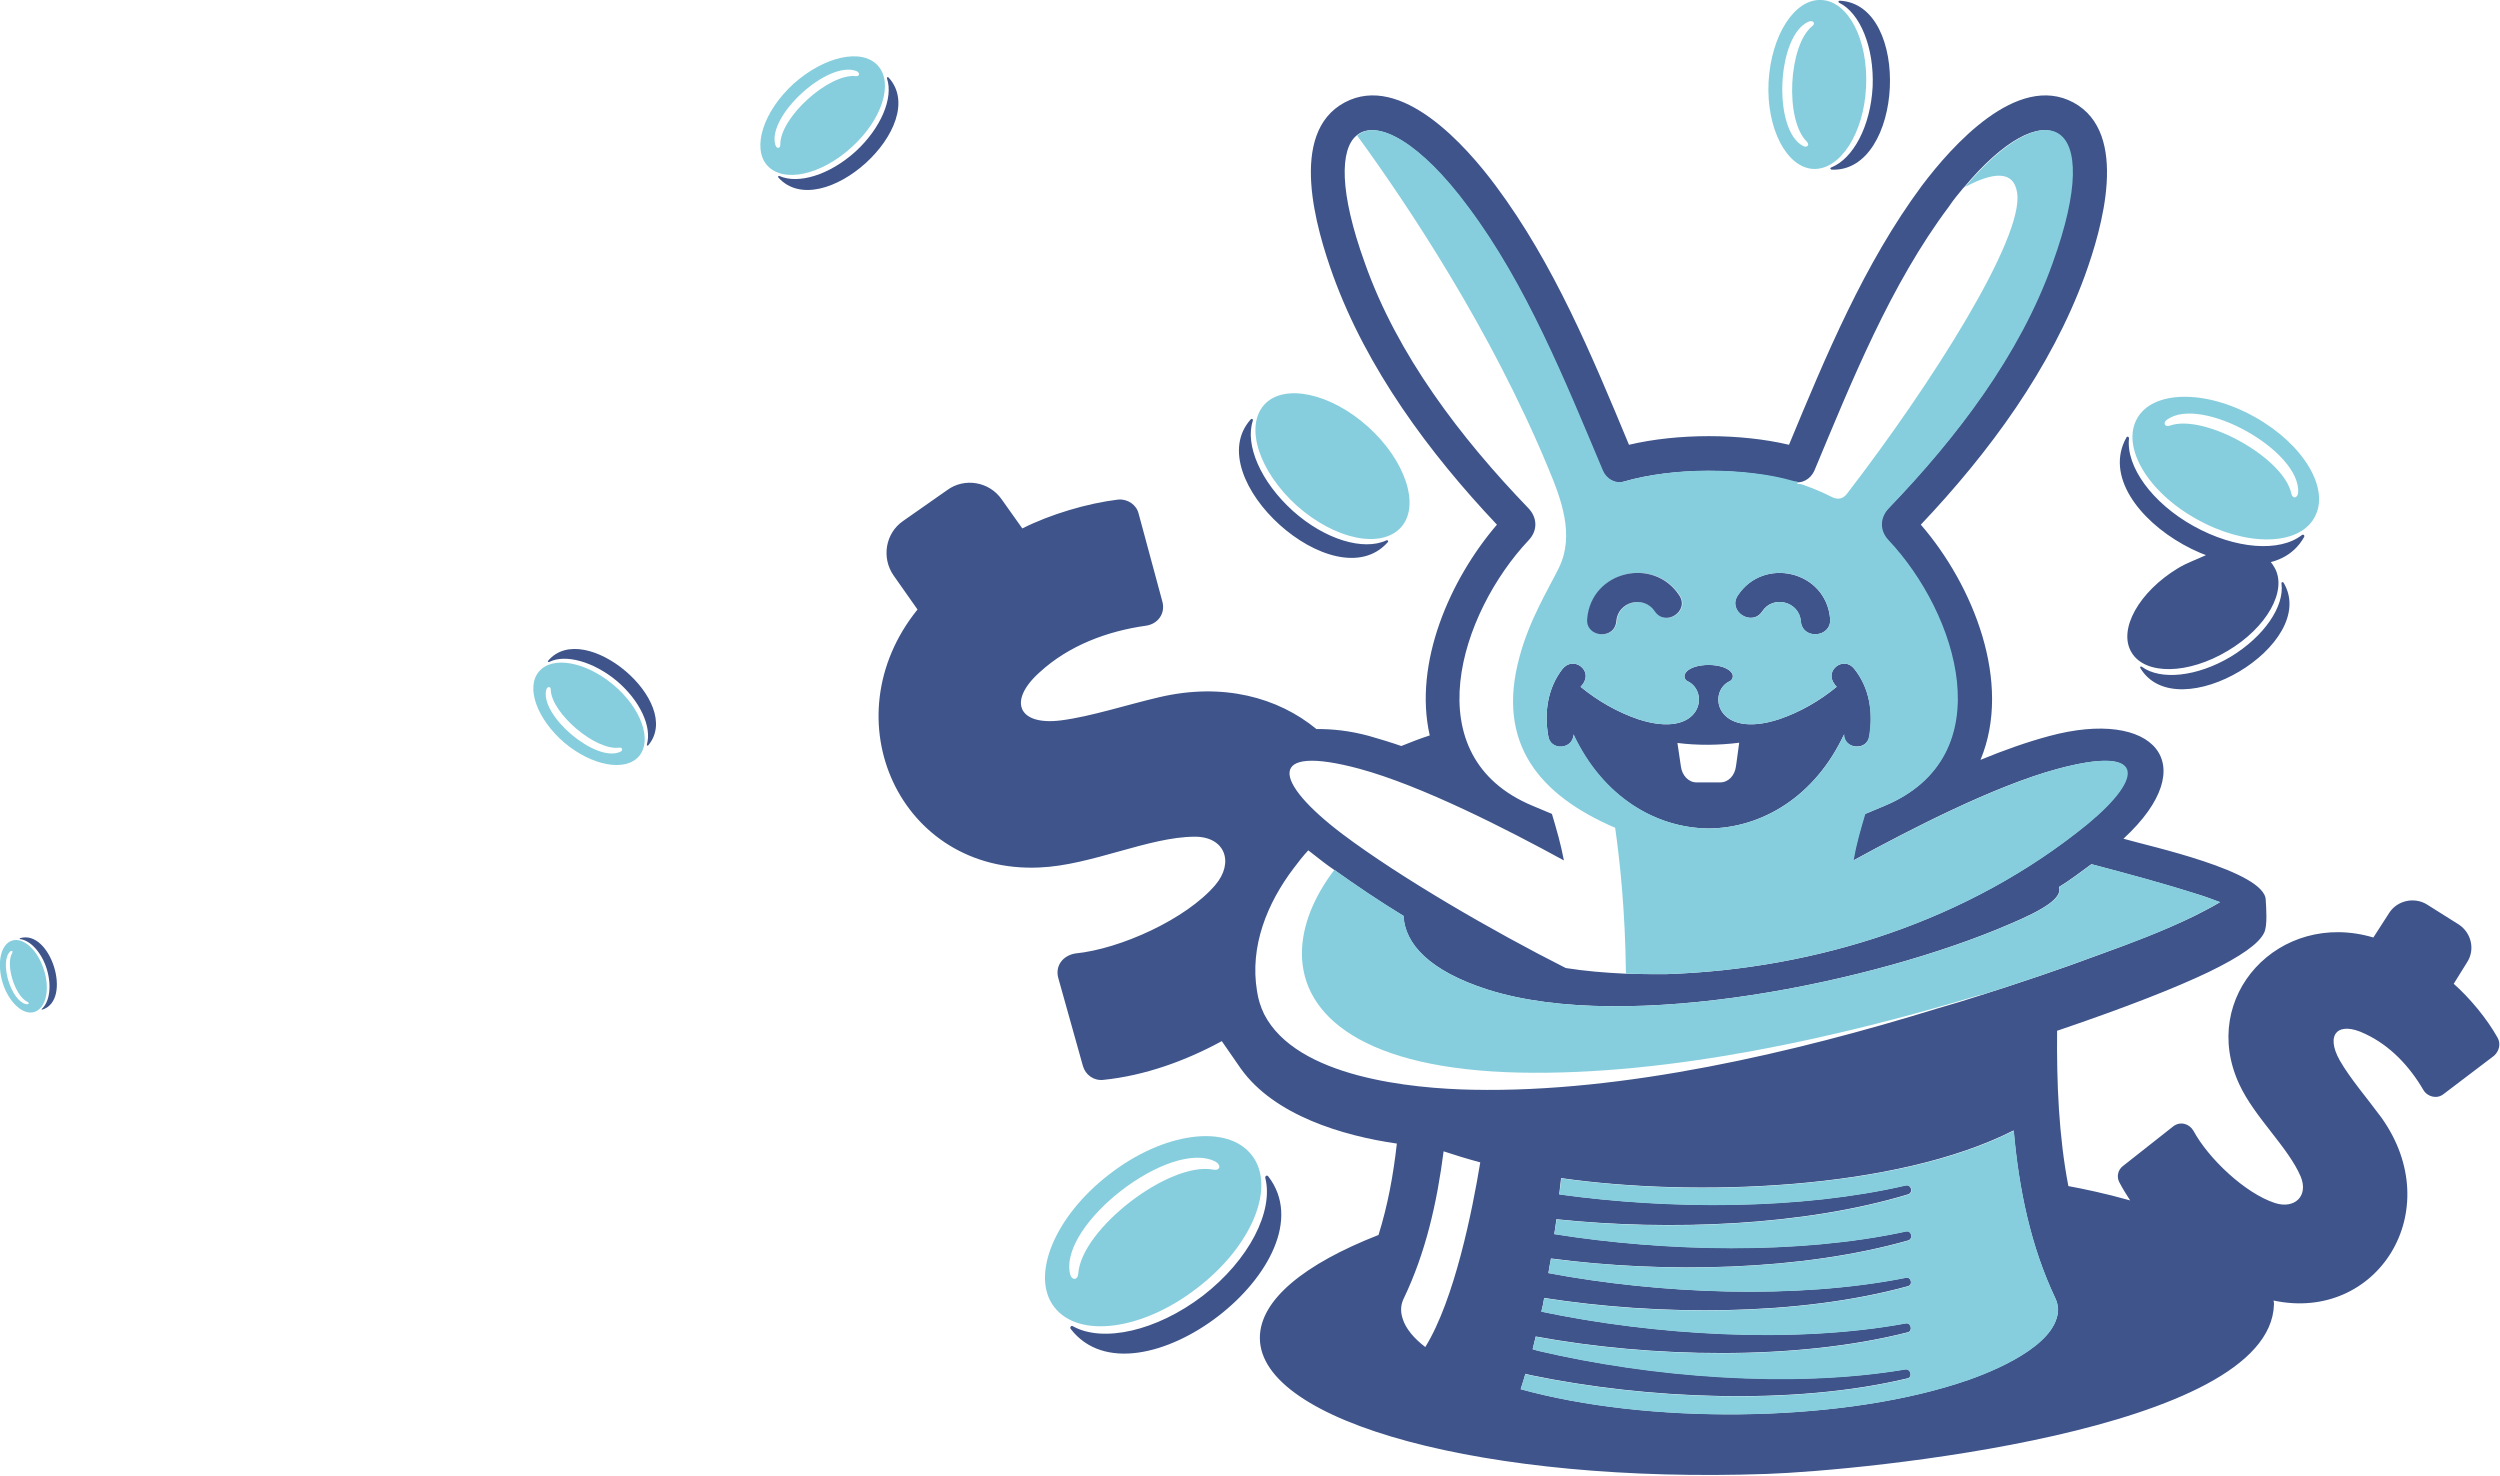 <svg xmlns="http://www.w3.org/2000/svg" width="1064" height="628" viewBox="52 -34 1064 628"><path fill="#3E548A" d="M830.8 229.3c-1.8-20.4-28.3-26.5-39.2-9.9-4.5 6.7 5.9 13.5 10.4 6.8 4.5-7 15.7-4.3 16.4 4.2.7 8.1 13.1 7 12.4-1.1zm10.4 21.4c-4.5-5.8-13 .7-8.4 6.5.2.4.5.7.9 1.1-7.4 6.1-15.7 10.8-24.5 13.8-27 8.8-30.7-11.7-21-16.2 1.1-.5 1.6-2 1.1-3-2.4-5.2-17.9-5.2-20.2 0-.5 1.1 0 2.5 1.1 3 9.7 4.5 6 25-21 16.2-8.8-3-17.2-7.8-24.5-13.8.4-.4.6-.7.9-1.1 4.5-5.8-3.9-12.3-8.6-6.5-6.3 8.1-7.8 18.4-6.1 28.3.9 6.9 10.8 6 10.8-.6 12.4 26.7 35.1 40 57.6 40.2 22.5-.2 45.2-13.5 57.6-40.2 0 6.5 9.9 7.4 10.8.6 1.5-9.9 0-20.2-6.5-28.3zm-50.4 41.7c-.5 3.6-3 6.7-6.8 6.7h-9.9c-3.6 0-6.2-3.1-6.7-6.7l-1.5-10.2c8.6 1.1 17.7 1 26.3-.1l-1.4 10.3zm50.4-41.7c-4.5-5.8-13 .7-8.4 6.5.2.4.5.7.9 1.1-7.4 6.1-15.7 10.8-24.5 13.8-27 8.8-30.7-11.7-21-16.2 1.1-.5 1.6-2 1.1-3-2.4-5.2-17.9-5.2-20.2 0-.5 1.1 0 2.5 1.1 3 9.7 4.5 6 25-21 16.2-8.8-3-17.2-7.8-24.5-13.8.4-.4.6-.7.9-1.1 4.5-5.8-3.9-12.3-8.6-6.5-6.3 8.1-7.8 18.4-6.1 28.3.9 6.9 10.8 6 10.8-.6 12.4 26.7 35.1 40 57.6 40.2 22.5-.2 45.2-13.5 57.6-40.2 0 6.5 9.9 7.4 10.8.6 1.5-9.9 0-20.2-6.5-28.3zm-50.4 41.7c-.5 3.6-3 6.7-6.8 6.7h-9.9c-3.6 0-6.2-3.1-6.7-6.7l-1.5-10.2c8.6 1.1 17.7 1 26.3-.1l-1.4 10.3zm40-63.1c-1.8-20.4-28.3-26.5-39.2-9.9-4.5 6.7 5.9 13.5 10.4 6.8 4.5-7 15.7-4.3 16.4 4.2.7 8.1 13.1 7 12.4-1.1zm0 0c-1.8-20.4-28.3-26.5-39.2-9.9-4.5 6.7 5.9 13.5 10.4 6.8 4.5-7 15.7-4.3 16.4 4.2.7 8.1 13.1 7 12.4-1.1zm10.4 21.4c-4.5-5.8-13 .7-8.4 6.5.2.4.5.7.9 1.1-7.4 6.1-15.7 10.8-24.5 13.8-27 8.8-30.7-11.7-21-16.2 1.1-.5 1.6-2 1.1-3-2.4-5.2-17.9-5.2-20.2 0-.5 1.1 0 2.5 1.1 3 9.7 4.5 6 25-21 16.2-8.8-3-17.2-7.8-24.5-13.8.4-.4.6-.7.9-1.1 4.5-5.8-3.9-12.3-8.6-6.5-6.3 8.1-7.8 18.4-6.1 28.3.9 6.9 10.8 6 10.8-.6 12.4 26.7 35.1 40 57.6 40.2 22.5-.2 45.2-13.5 57.6-40.2 0 6.5 9.9 7.4 10.8.6 1.5-9.9 0-20.2-6.5-28.3zm-50.4 41.7c-.5 3.6-3 6.7-6.8 6.7h-9.9c-3.6 0-6.2-3.1-6.7-6.7l-1.5-10.2c8.6 1.1 17.7 1 26.3-.1l-1.4 10.3zm50.4-41.7c-4.5-5.8-13 .7-8.4 6.5.2.4.5.7.9 1.1-7.4 6.1-15.7 10.8-24.5 13.8-27 8.8-30.7-11.7-21-16.2 1.1-.5 1.6-2 1.1-3-2.4-5.2-17.9-5.2-20.2 0-.5 1.1 0 2.5 1.1 3 9.7 4.5 6 25-21 16.2-8.8-3-17.2-7.8-24.5-13.8.4-.4.6-.7.9-1.1 4.5-5.8-3.9-12.3-8.6-6.5-6.3 8.1-7.8 18.4-6.1 28.3.9 6.9 10.8 6 10.8-.6 12.4 26.7 35.1 40 57.6 40.2 22.5-.2 45.2-13.5 57.6-40.2 0 6.5 9.9 7.4 10.8.6 1.5-9.9 0-20.2-6.5-28.3zm-50.4 41.7c-.5 3.6-3 6.7-6.8 6.7h-9.9c-3.6 0-6.2-3.1-6.7-6.7l-1.5-10.2c8.6 1.1 17.7 1 26.3-.1l-1.4 10.3zm11.2-66.2c4.5-7 15.7-4.3 16.4 4.2.7 8.1 13.2 7 12.5-1.1-1.8-20.4-28.3-26.5-39.2-9.9-4.6 6.7 5.8 13.5 10.3 6.8zm313 181.5c-4.5-8.1-11.9-17-18.7-23l5.6-9c3.6-5.4 2-12.6-3.4-16.2L1085 351c-5.4-3.4-12.8-1.8-16.2 3.6l-6.7 10.4c-40.1-11.9-74.5 25.2-57 62.6 6.5 14 20.8 26.7 26.1 39.2 3.4 8.3-2.7 13.9-11 11.2-12.6-4.1-28.3-18.9-34.7-30.8-1.8-3-5.6-4.1-8.6-1.8l-21.3 16.8c-2.2 1.6-2.9 4.6-1.6 7 1.4 2.7 3 5.2 4.6 7.7-10.6-3-20.3-5-26.3-6.1-4.1-21.3-5-43.8-4.8-66.1 30-10.2 50.7-18.4 64.5-25 13.8-6.7 21.4-12.1 23.6-16.7 1.5-2.9.9-10.6.7-13.9 0-12.3-50.2-23.1-60.4-26.1h-.2c34.7-32 12.8-55.8-31.7-43.7-9.3 2.5-19.2 6-29.1 10.1 13.7-32.9-3.2-74.5-25.4-100.1 29-30.6 55.4-66.4 69.9-106.2 7-19.4 19.2-60.5-5-73.5-23.9-12.8-51.7 18.5-64.5 35.5-24.5 33.1-40.7 72.1-56.5 110.2-20.7-4.9-47.4-4.9-68.1 0-15.8-38-32-77.1-56.7-110.2-12.6-17-40.3-48.3-64.3-35.5-24.3 13-12 54-5 73.5 14.4 39.8 40.9 75.6 69.8 106.2-20 23.3-35.6 58.9-28.6 89.7-4.1 1.3-8.1 2.9-12.1 4.5-4.6-1.6-9.3-3-13.8-4.3-8.1-2.2-15.7-3-22.3-2.9-16.4-13.5-39.8-19.9-66.8-13.6-13.8 3.2-29.3 8.3-42 9.9-18.2 2.3-22.7-8.3-9-20.5 12.4-11.4 28.8-17.5 45.2-19.8 5.1-.7 8.4-5.2 7-10.3l-10.1-37.4c-.9-3.8-4.7-6.3-8.6-6-13.3 1.6-29 6.3-40.9 12.3l-8.8-12.4c-5.3-7.6-15.9-9.3-23.2-3.9l-18.7 13.1c-7.6 5.2-9.3 15.7-4.1 23.2l10.2 14.5c-37.6 46.6-7.4 112.5 51.9 109.8 22.1-.9 46.6-13.1 66.2-13.1 12.8 0 16.8 11 8.6 20.6-12.3 14.4-40.3 27.2-59.6 29.1-5.2.9-8.6 5.2-7.2 10.4l10.5 37.5c1.1 3.8 4.6 6.3 8.6 5.9 17.7-1.8 35.1-8.1 50.5-16.5l8.1 11.7c14.2 19.9 43.4 28.6 66.4 31.9-1.5 13.5-3.9 26.4-7.8 38.9-31.7 12.4-50.5 27.7-50.5 43.8 0 36.1 96.5 62.1 215.8 57.9 40.3-1.4 214.2-18 215.8-72.1 0-.6 0-1.1-.2-1.7 43.9 9.4 74.4-38 45.9-77.9-5.8-7.9-13.3-16.6-17.7-24.3-6.3-11.2-.7-16.9 10.8-11.3 10.7 5 18.9 13.8 24.8 23.9 1.8 3 5.8 3.9 8.5 1.8l21.6-16.4c2.2-2 2.9-5.1 1.5-7.6zM630.6 293.2c26.5 7.2 62.7 25.7 87 39-1.3-6.9-3.1-13.1-5.1-19.8l-8.1-3.4c-50.8-21-31-82.2-1.7-113.2 3.8-4.1 3.6-9.5-.2-13.5-28.8-29.9-55.8-65.2-69.6-104.3-11-30.4-10.6-48.4-3.6-54.3 8.6-7.4 27.2 3.1 47.3 30.3 24.8 33.1 41.2 74 57.3 112.3 1.6 3.6 5.4 5.8 9.1 4.7 10.3-3 23.1-4.6 36-4.6s25.7 1.5 36 4.6c3.9 1.1 7.6-1.1 9.2-4.7 16-38.3 32.4-79.2 57.2-112.3 2-3 4.1-5.5 6.1-7.9l.4-.4c33.6-40.3 60.3-31.1 37.3 32.4-13.8 39.1-40.9 74.4-69.6 104.3-3.8 3.9-4 9.3-.2 13.5 29.3 31 49.1 92.2-1.7 113.2l-8.1 3.4c-2 6.7-3.8 13-5 19.8 24.3-13.3 60.4-31.9 86.9-39 37.4-10.1 37.1 3.2 12.8 23.4-50.2 41.1-115 61.8-179.3 63.9-5.8 0-11.6 0-17.3-.2-8.6-.4-17.1-1.1-25.3-2.4-31.3-15.8-70.4-38.5-94.9-56.9-29.8-22.5-33-38.7 7.1-27.9zm28 246.1c-4.7-3.6-8.4-7.8-9.7-12.3-.9-2.9-.8-5.6.5-8.3 9.4-19.6 14.2-40.9 17-62.7 4.8 1.6 10 3.2 15.6 4.7-3.3 20.1-10.9 58.4-23.4 78.6zm20.3-109.5c-26.1-.5-75.1-5.2-88.9-32.2-1.5-3.1-2.5-6.3-3-9.7-3.2-19.1 4.3-37.5 15.6-52.4 2-2.7 4-5.2 6.2-7.6 2.4 1.8 4.3 3.4 6.3 4.9 1.5 1.1 3 2.3 4.7 3.4 9.5 6.8 19.4 13.5 29.5 19.6.6 11.9 11 23.4 35.9 31.4 59.6 18.9 165.5-3.4 222.1-27.9 14.9-6.3 22.5-11.2 21-15.8 4.9-3 9.4-6.5 13.8-9.7 15.5 4.1 31 8.3 46.1 13.1 1.8.5 5.2 1.8 8.6 3.1-4.1 2.5-9 4.8-11 5.9-13 6.3-26.8 11.5-40.3 16.4-16.6 6.2-33.3 11.8-50.2 17.2-6.1 2-12.4 3.9-18.7 5.7-60.9 18.8-133.7 35.9-197.7 34.6zM927.3 527c-4.1 13.8-30.2 24.1-42.5 27.9-52.8 16.8-132.1 17.1-185.6 2.3.8-2.2 1.3-4.1 2-6.5l2.5.6c48.8 10.1 111.4 13 160.2 1.3 2.2-.6 1.3-4.2-1.1-3.8-48.4 8.1-108.5 3.2-156-7.9l-2.5-.7c.4-1.8.9-3.6 1.3-5.4 48.8 9 110.5 10.4 158.4-1.8 2.2-.6 1.3-4.2-.9-3.8-47.9 8.8-107.4 5-155.1-5 .5-2 .9-3.8 1.2-5.8 48.5 7.6 108.2 7.8 154.8-5 2.3-.6 1.3-4.2-.9-3.6-46.8 9.3-104.8 6.9-152.1-2 .3-2 .7-4.1 1.1-6.2 48.1 6.4 106.4 5.3 152.1-7.7 2.2-.8 1.3-4.4-1.1-3.8-45.7 9.9-102.4 8.6-149.6 1.1.4-2.2.6-4.3.9-6.3 47.9 5 105.1 2.9 149.7-10.6 2.3-.8 1.3-4.3-1.1-3.8-45 10.4-100.6 10.3-147.4 3.8.2-2.3.6-4.7.8-6.9 56.5 8.1 142.4 5.2 192.6-20.3 2.2 25 7.2 49.3 17.8 71.6 1.2 2.7 1.4 5.5.5 8.3zM721.5 278.4c12.4 26.7 35.1 40 57.6 40.2 22.5-.2 45.2-13.5 57.6-40.2 0 6.5 9.9 7.4 10.8.6 1.6-9.9.2-20.2-6.3-28.3-4.5-5.8-13 .7-8.4 6.5.2.4.5.7.9 1.1-7.4 6.1-15.7 10.8-24.5 13.8-27 8.8-30.7-11.7-21-16.2 1.1-.5 1.6-2 1.1-3-2.4-5.2-17.9-5.2-20.2 0-.5 1.1 0 2.5 1.1 3 9.7 4.5 6 25-21 16.2-8.8-3-17.2-7.8-24.5-13.8.4-.4.6-.7.9-1.1 4.5-5.8-3.9-12.3-8.6-6.5-6.3 8.1-7.8 18.4-6.1 28.3.7 6.9 10.6 6 10.6-.6zm70.8 3.6l-1.5 10.3c-.5 3.6-3 6.7-6.8 6.7h-9.9c-3.6 0-6.2-3.1-6.7-6.7l-1.5-10.2c8.7 1.1 17.7 1 26.4-.1zm9.7-55.8c4.5-7 15.7-4.3 16.4 4.2.7 8.1 13.2 7 12.5-1.1-1.8-20.4-28.3-26.5-39.2-9.9-4.6 6.7 5.8 13.5 10.3 6.8zm28.8 3.1c-1.8-20.4-28.3-26.5-39.2-9.9-4.5 6.7 5.9 13.5 10.4 6.8 4.5-7 15.7-4.3 16.4 4.2.7 8.1 13.1 7 12.4-1.1zm10.4 21.4c-4.5-5.8-13 .7-8.4 6.5.2.4.5.7.9 1.1-7.4 6.1-15.7 10.8-24.5 13.8-27 8.8-30.7-11.7-21-16.2 1.1-.5 1.6-2 1.1-3-2.4-5.2-17.9-5.2-20.2 0-.5 1.1 0 2.5 1.1 3 9.7 4.5 6 25-21 16.2-8.8-3-17.2-7.8-24.5-13.8.4-.4.6-.7.9-1.1 4.5-5.8-3.9-12.3-8.6-6.5-6.3 8.1-7.8 18.4-6.1 28.3.9 6.9 10.8 6 10.8-.6 12.4 26.7 35.1 40 57.6 40.2 22.5-.2 45.2-13.5 57.6-40.2 0 6.5 9.9 7.4 10.8.6 1.5-9.9 0-20.2-6.5-28.3zm-50.4 41.7c-.5 3.6-3 6.7-6.8 6.7h-9.9c-3.6 0-6.2-3.1-6.7-6.7l-1.5-10.2c8.6 1.1 17.7 1 26.3-.1l-1.4 10.3zm50.4-41.7c-4.5-5.8-13 .7-8.4 6.5.2.4.5.7.9 1.1-7.4 6.1-15.7 10.8-24.5 13.8-27 8.8-30.7-11.7-21-16.2 1.1-.5 1.6-2 1.1-3-2.4-5.2-17.9-5.2-20.2 0-.5 1.1 0 2.5 1.1 3 9.7 4.5 6 25-21 16.2-8.8-3-17.2-7.8-24.5-13.8.4-.4.6-.7.9-1.1 4.5-5.8-3.9-12.3-8.6-6.5-6.3 8.1-7.8 18.4-6.1 28.3.9 6.9 10.8 6 10.8-.6 12.4 26.7 35.1 40 57.6 40.2 22.5-.2 45.2-13.5 57.6-40.2 0 6.5 9.9 7.4 10.8.6 1.5-9.9 0-20.2-6.5-28.3zm-50.4 41.7c-.5 3.6-3 6.7-6.8 6.7h-9.9c-3.6 0-6.2-3.1-6.7-6.7l-1.5-10.2c8.6 1.1 17.7 1 26.3-.1l-1.4 10.3zm40-63.1c-1.8-20.4-28.3-26.5-39.2-9.9-4.5 6.7 5.9 13.5 10.4 6.8 4.5-7 15.7-4.3 16.4 4.2.7 8.1 13.1 7 12.4-1.1zm-239 237.4c-.5-.7-1.4-.3-1.3.6 3.6 14.2-6.8 34.9-26.6 50.2-19.8 15.1-42.5 20-55.2 13-.8-.6-1.5.4-1 1.1 27.7 35.9 111.8-28.9 84.1-64.9zM642 196c-9.7 4.5-26.1-.3-39.8-12.6-13.7-12.4-20.4-28.1-17-38.3.2-.7-.4-1.1-.9-.6-22.3 24.9 35.8 77.3 58.2 52.4.6-.5.2-1.2-.5-.9zM835-33.7c-.6 0-.8.6-.2.9 8.8 4.3 14.9 18.9 14.2 35.7-.9 16.9-8.3 30.7-17.7 34.4-.5.2-.4.7.2.9 30.8 1.4 34.2-70.4 3.5-71.9zm185 241.2c-.5-.8-1-1.7-1.6-2.3 0-.1-.1-.1-.1-.2-5.2-5.4-15.6-6-26.8-3-.1.1-.3.2-.5.2-4 1.9-8 3.2-12 5.6-16.7 10.1-25.7 26.2-19.8 35.9 5.8 9.7 24.1 9.4 40.9-.7 16.6-9.8 25.6-25.7 19.9-35.5zm3.9 6.5c-.4-.5-1.1-.2-.9.4 1.3 9.7-7.4 22.5-21.6 31.1-14.4 8.6-29.9 10.1-37.8 4.3-.5-.4-.9 0-.7.5 15.7 26.2 76.5-10.2 61-36.3zm8.7-19.4c.4-.7-.2-1.3-.9-.9-9.4 7.4-28.3 6.1-46.1-3.8-17.8-9.9-28.8-25.4-27.5-37.3 0-.7-.7-1.1-1.1-.4-18.2 32.5 57.4 74.8 75.6 42.4z"/><path fill="#86CEDD" d="M634.2 147.6c-16-14.4-35.8-18.5-44.1-9.4-8.5 9.4-2.2 28.5 13.8 43 16.2 14.4 35.8 18.5 44.3 9.3 8.4-9.2 2-28.5-14-42.9zM827.2-34c-11.5-.6-21.4 15.1-22.5 34.9-1 19.8 7.7 36.4 19 37 11.5.5 21.6-15.2 22.5-34.9 1-19.9-7.5-36.5-19-37zm-3.9 11.1c-10.1 8.1-11.8 40-2.3 49.2 1.4 1.5 0 2.7-1.7 1.8-13-7-11-47.3 2.5-52.9 1.8-.7 3.1.7 1.5 1.9zM584.8 457.7c-10.3-13.5-37.5-9.9-60.7 8.1-23.2 17.8-33.7 43.2-23.4 56.5 10.4 13.5 37.6 9.9 60.8-8.1 23.3-17.8 33.7-43.1 23.3-56.5zm-16.4 6.1c-18.7-3.6-56.2 25.2-57.5 44.3-.3 3.1-3 2.7-3.5 0-4.7-21.2 42.7-57.6 61.9-47.7 2.5 1.3 2.1 4-.9 3.4zm443.1-320.4c-20.9-11.7-43.4-11.3-50 .8-6.7 12.1 4.6 31.3 25.5 42.8 20.9 11.7 43.4 11.4 50-.7 6.9-12.1-4.6-31.3-25.5-42.9zm18.6 32.3c-.2 2.2-2.3 2.9-2.9.4-3.2-15.3-36.9-34-51.6-29-2.5.9-3.1-1.3-1.3-2.5 14.5-10.5 57 13.2 55.8 31.1z"/><path fill="#86CEDD" d="M927.8 293.2c-26.5 7.2-62.7 25.7-86.9 39 1.2-6.9 3-13.1 5-19.8l8.1-3.4c50.8-21 31-82.2 1.7-113.2-3.8-4.1-3.6-9.5.2-13.5 28.8-29.9 55.8-65.2 69.7-104.3 23-63.5-3.6-72.6-37.3-32.4 11.4-6.1 20.7-7.6 22.2 2.5 2.9 19.4-36.9 81.9-72.4 128-1.6 2.2-3.9 2.7-6.3 1.5-4.3-2.2-8.3-3.8-11.7-5-.2-.2-1.1-.4-2-.6H817v-1l-1.7-.3c-10.3-3-23.1-4.4-36-4.4s-25.7 1.6-36 4.6c-3.8 1.1-7.6-1.1-9.1-4.7C718.1 128 701.7 87.1 676.9 54c-20.1-27.2-38.7-37.7-47.3-30.3 21.8 29.9 57 82.8 81.2 141.2 5.6 13.3 11.5 28.8 4.7 42.7-4.3 8.8-12.6 22.1-16.8 38-10.1 36.9 8.6 58.9 40.7 72.7 2 13.8 4.3 35.3 4.6 62.1 5.8.2 11.5.2 17.3.2 64.3-2.2 129-22.9 179.3-63.9 24.3-20.2 24.6-33.6-12.8-23.5zm-136.1-73.8c11-16.6 37.4-10.5 39.2 9.9.7 8.1-11.8 9.1-12.4 1.1-.7-8.5-11.9-11.2-16.4-4.2-4.5 6.7-14.9-.1-10.4-6.8zm-64 9.9c1.8-20.4 28.3-26.5 39.2-9.9 4.5 6.7-5.9 13.5-10.4 6.8-4.7-7-15.7-4.3-16.4 4.2-.8 8.1-13.2 7-12.4-1.1zm109.2 49.1c-12.4 26.7-35.1 40-57.6 40.2-22.5-.2-45.1-13.5-57.6-40.2 0 6.5-9.9 7.4-10.8.6-1.7-9.9-.2-20.2 6.1-28.3 4.7-5.8 13.1.7 8.6 6.5-.3.4-.5.7-.9 1.1 7.4 6.1 15.7 10.8 24.5 13.8 27 8.8 30.7-11.7 21-16.2-1.1-.5-1.6-2-1.1-3 2.3-5.2 17.8-5.2 20.2 0 .5 1.1 0 2.5-1.1 3-9.7 4.5-6 25 21 16.2 8.8-3 17.1-7.8 24.5-13.8-.4-.4-.7-.7-.9-1.1-4.5-5.8 3.9-12.3 8.4-6.5 6.5 8.1 7.9 18.4 6.3 28.3-.7 6.9-10.6 6-10.6-.6zm151.4 68.5c-15.1-4.9-30.6-9-46.1-13.1-4.4 3.2-8.9 6.7-13.8 9.7 1.5 4.6-6.1 9.5-21 15.8-56.6 24.5-162.5 46.8-222.1 27.9-24.9-7.9-35.3-19.5-35.9-31.4-10-6.1-19.9-12.8-29.5-19.6-8.8 11.6-13.8 23.9-13.8 35.6 0 26.6 26.3 49.3 92.8 50.7 63.6 1.3 135.4-14.9 195.6-33l.9-.1c17-5.4 33.7-11 50.2-17.2 13.5-4.8 27.4-10 40.3-16.4 2-1.1 6.9-3.4 11-5.9-3.4-1.2-6.9-2.5-8.6-3zm-61.4 171.9c-10.6-22.4-15.6-46.6-17.8-71.6-50.2 25.5-136.1 28.4-192.6 20.3-.2 2.2-.6 4.5-.8 6.9 46.8 6.5 102.4 6.6 147.4-3.8 2.4-.5 3.4 3 1.1 3.8-44.6 13.5-101.8 15.6-149.7 10.6-.4 2-.6 4.1-1 6.3 47.2 7.5 103.9 8.8 149.6-1.1 2.4-.6 3.2 3 1.1 3.8-45.7 13-104 14-152.1 7.7-.4 2-.8 4.2-1.1 6.2 47.3 8.8 105.3 11.3 152.1 2 2.2-.6 3.2 3 .9 3.6-46.6 12.8-106.4 12.6-154.8 5-.3 2-.7 3.8-1.2 5.8 47.7 10 107.3 13.8 155.1 5 2.2-.4 3 3.2.9 3.8-47.9 12.2-109.6 10.8-158.4 1.8-.4 1.8-.9 3.6-1.3 5.4l2.5.7c47.5 11.2 107.6 16.1 156 7.9 2.4-.4 3.2 3.2 1.1 3.8-48.8 11.7-111.4 8.8-160.2-1.3l-2.5-.6c-.8 2.3-1.3 4.3-2 6.5 53.5 14.8 132.8 14.4 185.6-2.3 12.3-3.8 38.4-14 42.5-27.9 1-2.9.8-5.7-.4-8.3z"/><path fill="#3E548A" d="M756.3 226.2c-4.7-7-15.7-4.3-16.4 4.2-.7 8.1-13.2 7-12.4-1.1 1.8-20.4 28.3-26.5 39.2-9.9 4.5 6.7-5.9 13.5-10.4 6.8zM430.2-1c-.4-.4-.8-.1-.7.4 2.8 8.2-2.5 21.1-13.4 31.1-11.1 10-24.3 14-32.4 10.4-.4-.2-.7.2-.4.7 18.3 20.1 65.2-22.5 46.9-42.6z"/><path fill="#86CEDD" d="M425.6-6.1c-6.8-7.5-22.8-3.9-35.8 7.7-13 11.8-17.9 27.5-11.2 34.9 6.9 7.5 22.9 4 35.8-7.8 13-11.7 18-27.3 11.2-34.8zm-9.4 4.5c-11.4-1.2-32.3 17.6-32.1 29.2 0 1.8-1.7 1.7-2.1.1-3.7-12.4 22.6-36.3 34.6-31.4 1.4.6 1.4 2.3-.4 2.1z"/><path fill="#3E548A" d="M285.3 247.2c-.3.4 0 .7.5.5 6.8-3.4 18.7-.2 28.7 8.1 10 8.5 15 19.6 12.8 27.1-.1.4.3.6.6.3 15.4-18.2-27.2-54.2-42.6-36z"/><path fill="#86CEDD" d="M313.1 257.5c-11.8-9.9-26-12.5-31.7-5.7-5.8 6.8-.8 20.3 10.8 30.3 11.8 9.9 26 12.5 31.8 5.7 5.7-6.8.9-20.4-10.9-30.3zm2.8 28.5c-10.4 4.7-34.3-15.6-31.4-26.5.4-1.4 1.9-1.5 1.9 0 .2 10 19.1 26.1 29.1 24.7 1.6-.2 1.7 1.3.4 1.8z"/><path fill="#3E548A" d="M60.5 365.3c-.2.1-.2.4.1.4 4.3.5 9.1 5.6 11.3 12.7 2.2 7.2 1.2 14-2.1 17-.2.2-.1.3.2.3 13-4 3.5-34.4-9.5-30.4z"/><path fill="#86CEDD" d="M70.7 378.8c-2.6-8.4-8.7-14-13.5-12.5-4.9 1.5-6.6 9.5-4.1 17.9 2.6 8.4 8.7 14 13.5 12.5 4.9-1.5 6.8-9.5 4.1-17.9zm-7.4 14.6c-6.5-1-11.7-18-7-22.4.6-.6 1.4-.2.9.6-3 4.9 1.2 18.4 6.5 20.8.9.4.5 1.1-.4 1z"/></svg>